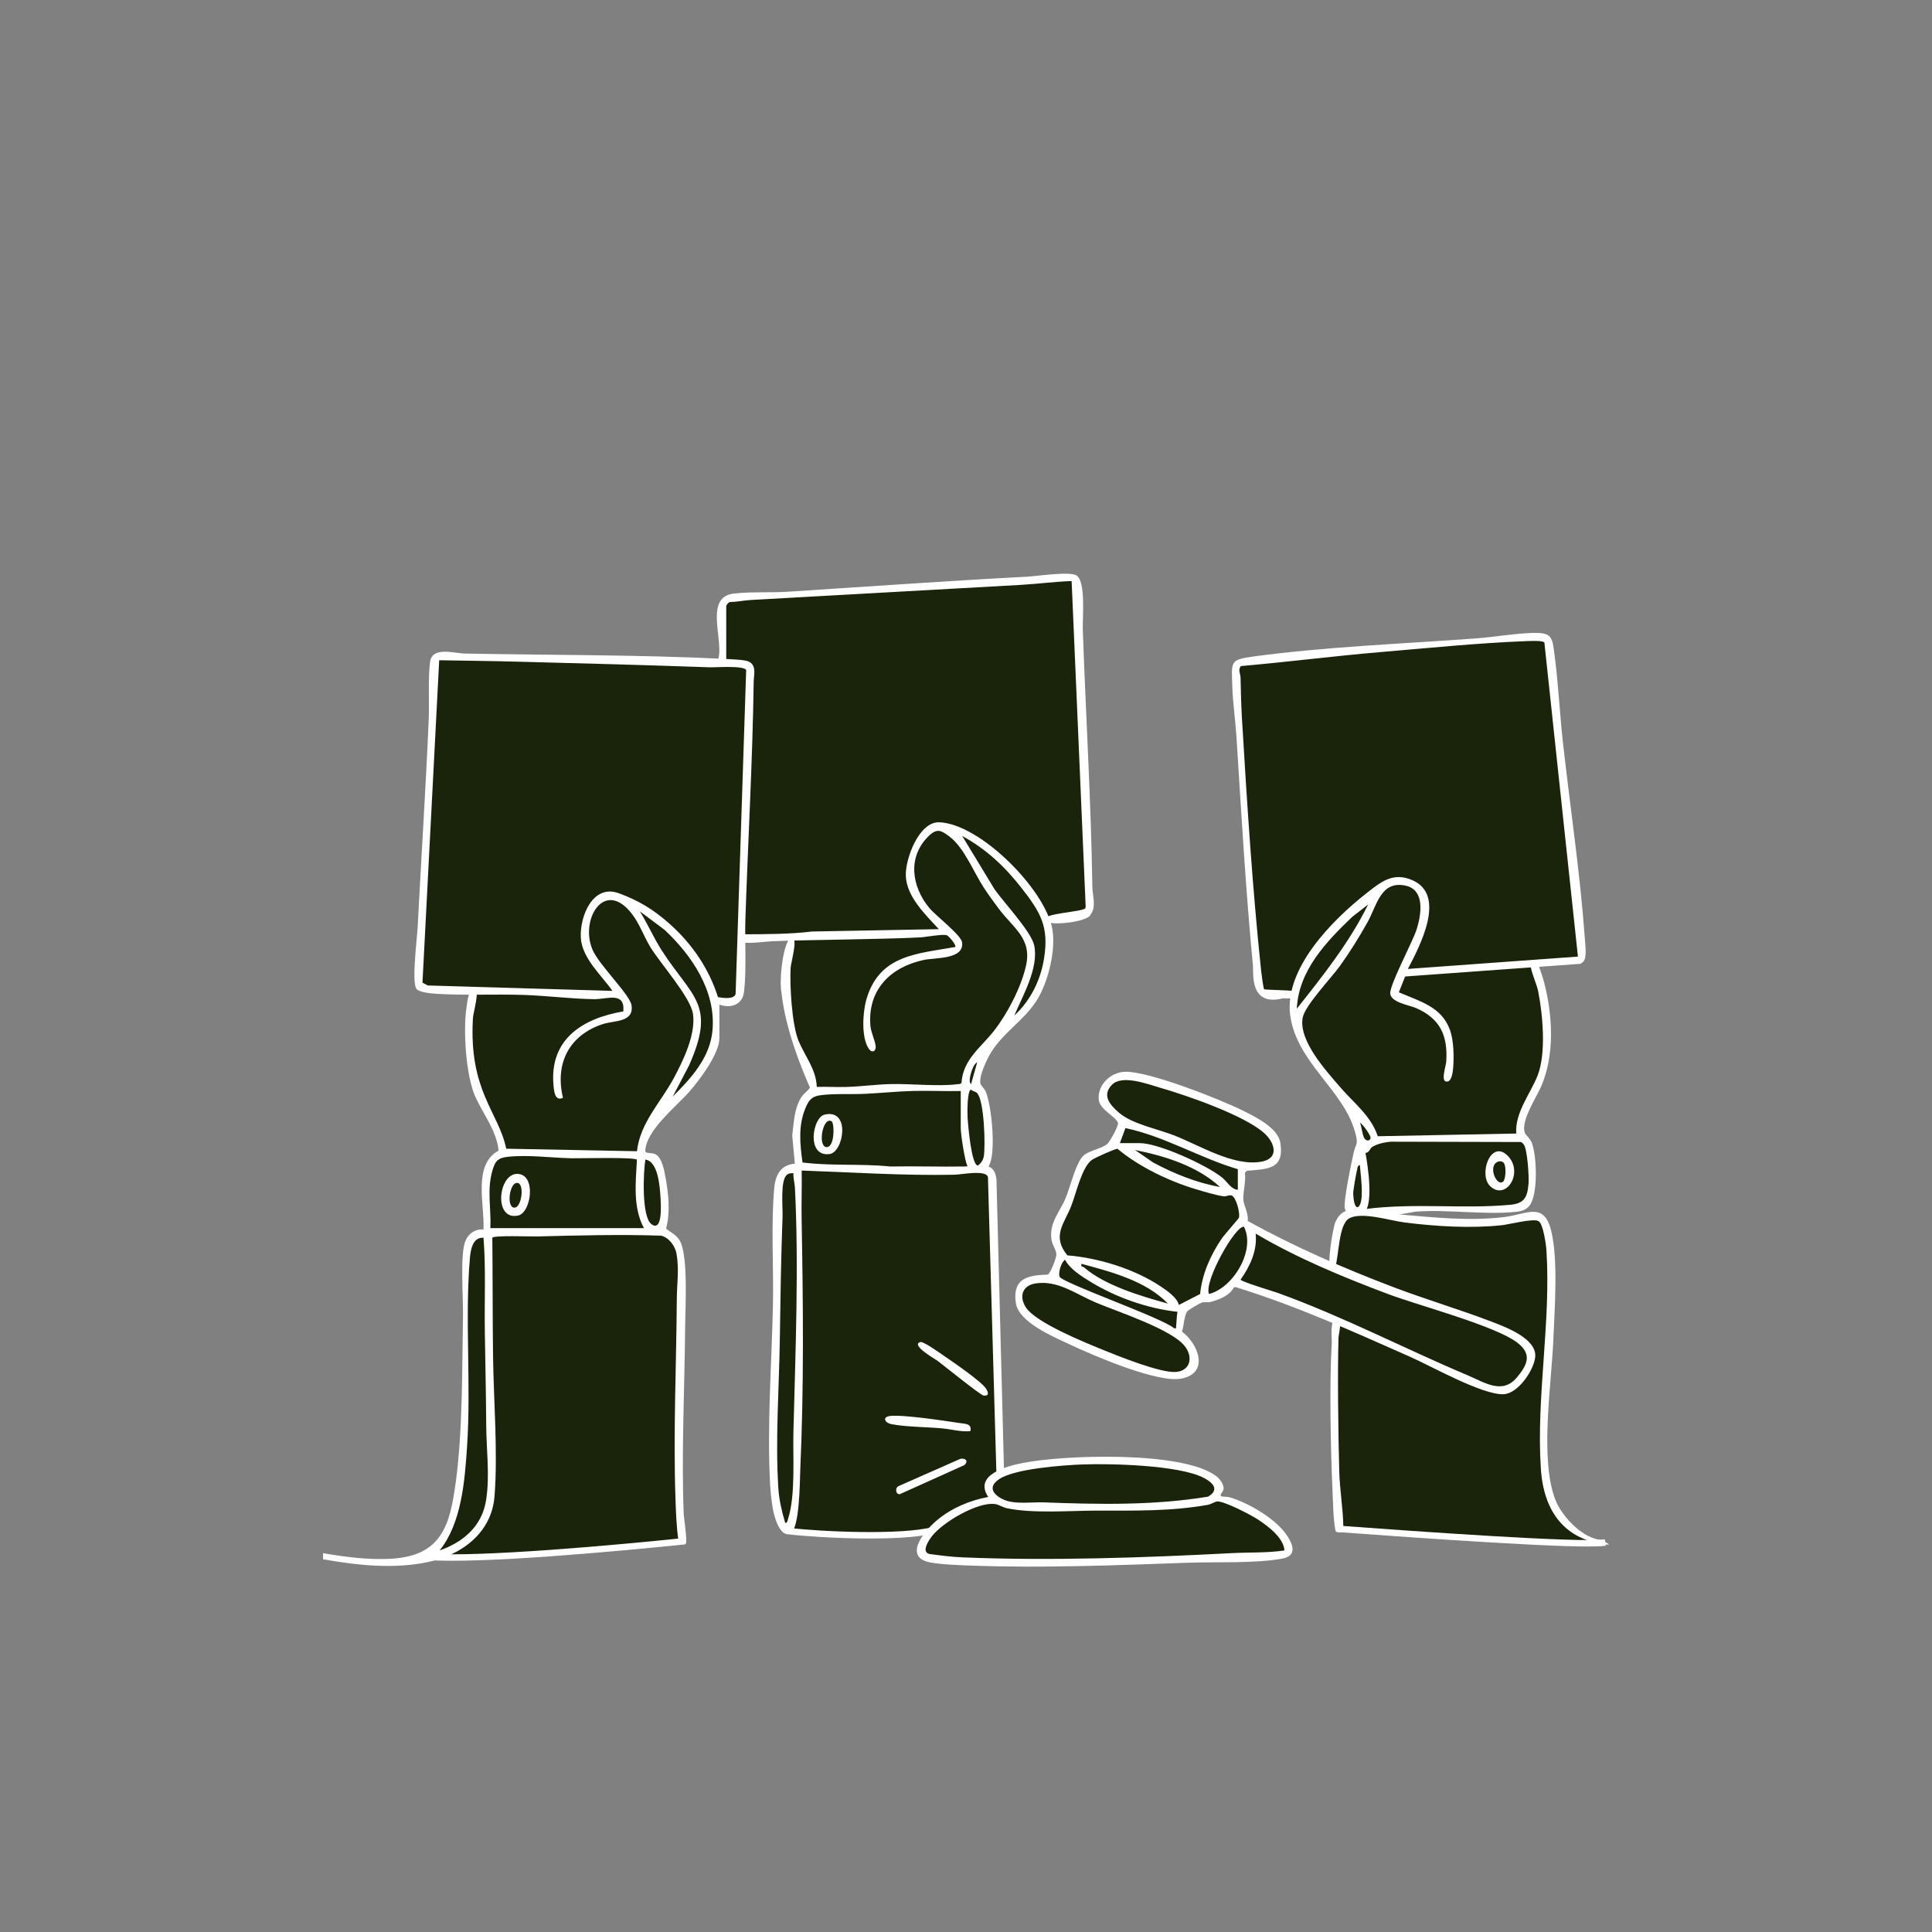 <svg xmlns="http://www.w3.org/2000/svg" width="600" height="600" viewBox="0 0 600 600" fill="none"><rect x="0" y="0" width="600" height="600" fill="#808080" stroke="none"/><path d="M297.25 468.982L308.5 465.982L307.625 460.857L309.375 458.232L320.625 455.107L337.625 453.982H357.875L374.125 457.232L377.5 460.232V464.232L379 465.357L390.25 469.982L399.25 477.357L400.75 482.357L392.375 483.982L343.625 485.482H303.875L287 483.982L286.375 480.232L290.5 473.857L297.25 468.982Z" fill="#1A240A"></path><path d="M368.5 338.857L351.75 334.107H348.5L345.5 335.232L342.375 338.857L343.25 343.357L348.5 348.982L347.25 354.232L341.75 357.482L336 361.357L330.625 374.482L328.125 385.107L328.75 391.857L328.125 397.982L323.375 397.107L317.75 398.732L316.125 401.857L318.75 408.482L332.5 416.107L352.75 425.107L364.75 427.857L370.25 425.107V420.107L366.625 414.232V409.107L370.25 404.732L380.5 401.232L383.875 398.732L420.375 412.357L429.75 410.107L415.5 394.357L387.5 381.107L385.5 373.357V363.107L394.75 361.357L396.75 356.107L394.75 351.857L385.5 345.607L368.5 338.857Z" fill="#1A240A"></path><path d="M447.875 199.732L387.25 205.232L384.25 206.232L383.625 210.232L389.375 291.232L391.625 307.857L402 308.607V314.732L405.75 326.607L420.875 345.232L422.25 355.107L420.125 364.357L419.5 374.732C419.042 375.774 418.05 378.007 417.75 378.607C417.45 379.207 415.208 383.94 414.125 386.232L414.75 410.857V446.107L415.625 474.732L430.75 476.232L462.125 477.982L495.5 479.107L494.125 477.982L490.125 476.232L483.375 469.357L480.5 460.982L479.75 451.857V429.857L481.875 410.357V393.357L480.25 380.732L478.75 378.607L475 377.857L462.125 379.482H440L432.75 377.232L436.5 375.607L473 374.732L475 371.732L475.75 357.357L473 352.982V347.107L476.625 339.607L479.625 331.232L480.375 320.357L478.75 308.607L476.625 299.357L489.875 298.482L491.375 296.732L481.125 205.232L480.25 198.482L477.25 197.857L447.875 199.732Z" fill="#1A240A"></path><path d="M224.25 189.857V205.857L233.125 207.357L232.5 220.607L230.375 273.982V291.232H246.375L244.25 302.357L245.5 318.607L249.375 328.982L252.75 337.982L248.5 344.857L247.75 353.232V362.357L244 363.357L241.5 368.482V393.482L240.125 434.232V459.482L242.375 473.232L245.875 475.607L269.125 477.107L288.25 476.232L295.25 470.482L304.875 466.982L307.625 464.982V460.982L310.625 457.107L308.75 372.607L307.625 364.732L306.125 362.357L306.875 355.732L306.125 341.357L303.875 337.982V333.357L308.375 323.732L320.25 312.107L325.125 300.107L325.875 290.607L325.125 285.732H327.5L337.75 283.982L338.5 279.107L336.75 236.732L334.875 210.607V183.982L333.375 179.607H330L308.625 180.982L279.375 182.482L258 183.982L237.375 184.982L225.875 185.732L224.25 189.857Z" fill="#1A240A"></path><path d="M130 297.107L135.25 205.857V204.732L138.25 204.107H158.125L198.625 204.732L229.875 206.107L233.125 207.482L231.875 247.482L230.75 290.857L229.875 309.232L226.25 311.232L222.5 310.232V316.482L221 327.857L209.25 341.982L200.75 352.107L198.625 358.107L203.5 360.232L205.625 366.607L206.75 378.107L204.75 381.607L208.125 383.982L211.625 390.607V410.107L210.875 438.232V462.232L211.875 478.482L205.375 479.607L166.75 482.357L145.625 483.607H135.25L136.125 480.482L142.625 462.232L144.25 434.732V406.107L145.5 385.357L151 382.857L152.25 360.857L156.25 358.107L154.75 352.107L149 340.107L145.5 326.607V316.857L147.25 307.857L130 306.607V297.107Z" fill="#1A240A"></path><path d="M150.16 384.391C146.693 384.149 146.131 388.353 145.909 391.002C144.351 409.602 146.339 430.196 145.045 449.34C144.329 459.959 143.345 473.014 136.53 481.498C143.916 478.929 149.708 473.916 150.96 465.905C152.17 458.187 151.041 450.235 150.994 442.548C150.93 432.883 150.717 423.185 150.569 413.584C150.419 403.848 150.918 394.094 150.16 384.391ZM200.423 360.118C199.789 363.9 199.201 377.866 202.301 380.167C205.896 382.833 205.236 373.65 205.121 371.814C204.908 368.483 204.389 360.664 200.423 360.118ZM152.289 381.415H199.993C196.496 374.962 197.433 367.236 197.804 360.178C197.25 359.288 180.256 359.756 177.615 359.709C171.15 359.595 164.101 358.543 157.614 359.267C154.522 359.611 153.751 360.698 152.928 363.526C151.169 369.596 152.566 375.239 152.289 381.415ZM208.942 340.526C214.713 334.78 220.553 328.412 221.281 319.86C222.32 307.691 214.854 296.707 206.386 288.768L198.715 283.027C201.156 286.958 203.013 291.276 205.517 295.174C214.948 309.83 222.516 311.789 213.989 330.879L208.942 340.522L208.942 340.526ZM190.197 307.726C186.802 302.87 180.797 297.614 180.388 291.349C179.958 284.747 184.029 274.401 192.195 277.412C198.345 279.679 202.894 282.421 207.886 286.851C214.871 293.048 220.14 300.727 222.977 309.668C224.403 309.923 227.93 310.46 228.446 308.713L231.73 208.063C230.873 206.619 222.249 207.309 220.208 207.232C200.531 206.525 180.696 206.014 161.039 205.495C152.831 205.277 144.586 205.188 136.399 205.047L131.202 305.182L132.889 306.05L190.197 307.729V307.724L190.197 307.726ZM100.327 482.358C107.248 483.538 114.8 484.531 121.832 484.058C137.259 483.023 139.776 473.571 141.586 459.942C143.746 443.714 143.477 424.944 143.788 408.477C143.891 403.08 142.809 389.553 144.538 385.375C145.513 383.015 147.583 381.644 150.155 381.836C150.56 374.199 146.71 361.758 154.854 357.32C154.159 350.948 150.002 345.994 147.528 340.385C144.695 333.962 143.779 319.897 144.879 312.865C145.147 311.153 145.453 306.868 147.528 307.005C149.04 307.477 146.974 314.484 146.876 316.145C145.537 338.825 154.807 345.203 157.217 356.741L197.816 357.525C198.791 348.687 205.121 342.459 209.154 335.002C212.149 329.469 216.139 321.223 215.211 314.872C214.449 309.663 205.091 299.263 201.939 294.07C200.001 290.875 198.613 286.91 196.33 283.92C187.709 272.62 179.996 285.632 184.016 294.956C186.12 299.837 195.67 308.888 196.134 312.24C196.879 317.585 190.742 316.862 187.108 318.071C176.665 321.546 172.308 330.329 174.829 340.925C172.316 342.144 172.048 338.822 171.882 336.9C170.66 322.683 180.989 316.239 193.579 314.1C194.128 307.797 188.578 310.365 184.421 310.301C177.248 310.195 169.889 309.228 162.737 308.989C153.733 308.687 143.886 309.207 135.018 308.598C133.66 308.504 129.916 308.121 129.264 307.005C127.846 304.586 129.52 291.527 129.707 287.919C130.814 266.461 132.211 245.063 133.136 223.626C133.379 217.995 132.897 211.214 133.536 205.711C134.124 200.617 141.016 202.905 144.389 202.968C171.124 203.48 198.681 203.305 225.349 204.639C226.861 204.715 230.392 204.898 231.631 205.171C235.251 205.972 234.097 209.473 234.067 211.687C233.722 236.272 232.312 260.835 231.49 285.351C231.252 292.451 231.873 301.017 231.081 307.942C230.613 312.04 227.039 313.266 223.415 311.988V322.423C223.415 327.189 217.354 335.252 214.262 338.825C210.177 343.554 200.705 350.879 200.402 357.345C200.351 358.406 202.302 357.826 203.554 358.465C205.603 359.517 206.28 363.495 206.668 365.574C207.626 370.723 208.223 376.486 206.847 381.559C208.32 382.782 209.905 383.382 210.991 385.098C213.806 389.54 212.831 405.862 212.78 411.88C212.622 431.034 211.6 450.618 212.315 469.81C212.375 471.442 213.507 478.682 213.001 479.398L211.097 479.755C210.974 479.394 210.811 479.018 210.748 478.64C210.084 474.73 209.9 469.172 209.764 465.125C209.078 444.706 210.058 423.764 210.19 403.331C210.22 398.638 210.952 394.327 210.109 389.395C209.691 386.968 207.784 384.365 205.326 383.747C192.535 383.33 179.741 383.654 166.993 383.99C164.97 384.045 153.431 383.594 152.895 384.374C153.018 396.475 152.967 408.664 153.116 420.833C153.286 434.748 154.654 450.925 153.576 464.699C152.682 476.114 143.26 482.992 132.714 485.152C122.036 487.336 110.987 486.116 100.322 484.251V482.361L100.327 482.357L100.327 482.358Z" fill="white"></path><path d="M499.646 479.692C499.068 478.909 498.294 479.087 497.814 478.248C491.919 478.248 485.09 471.114 483.024 465.752C478.126 453.046 481.819 430.068 482.398 416.153C482.798 406.51 483.949 391.326 481.747 382.27C479.498 373.028 474.097 377.138 467.206 377.964C456.4 379.255 445.449 378.122 434.678 377.159L439.555 376.295C449.555 375.507 461.302 377.406 471.09 376.312C472.687 376.133 474.097 375.652 475.069 374.327C477.709 370.737 477.262 359.134 475.763 355.024C475.222 353.542 473.731 352.438 473.518 351.732C472.355 347.886 477.032 341.049 478.616 337.412C482.837 327.722 482.263 315.357 479.465 304.799C479.226 303.9 477.783 299.36 477.438 298.951C476.594 297.941 475.444 298.367 475.38 299.896C475.32 301.34 477.284 305.778 477.693 307.844C479.145 315.179 480.235 327.271 477.471 334.132C475.146 339.895 470.469 345.513 470.877 352.03L427.88 352.873C425.806 346.526 420.307 342.425 416.138 337.553C411.755 332.433 403.318 323.259 404.536 316.137C405.183 312.359 413.416 303.739 416.099 300.02C419.213 295.701 422.067 291.085 424.673 286.446C427.582 281.267 428.762 273.396 436.492 275.036C442.668 276.348 441.365 284.1 439.976 288.55C438.767 292.426 431.321 306.218 431.756 308.697C432.229 311.376 437.583 312.113 439.777 313.067C447.209 316.3 449.666 321.573 449.147 329.666C449.07 330.905 447.541 335.415 448.96 335.842C450.8 336.395 451.174 332.958 451.277 331.791C451.583 328.358 451.482 323.2 450.34 319.967C447.733 312.591 440.867 310.963 434.427 308.165L436.374 303.258L490.79 299.323C491.266 299.097 491.641 298.786 491.936 298.343C492.813 297.014 492.302 293.142 492.174 291.341C490.739 271.232 487.596 250.52 485.368 230.425C484.38 221.523 483.967 212.468 482.804 203.6C482.05 197.842 482.131 196.373 475.785 196.573C470.018 196.756 464.085 197.842 458.313 198.268C435.607 199.938 411.871 200.841 389.369 203.861C381.814 204.874 382.49 205.551 382.699 212.984C382.844 218.188 383.658 223.525 383.99 228.73C385.493 252.369 386.848 276.263 389.109 299.851C389.326 302.138 387.938 312.732 398.469 310.028C402.469 310.341 404.337 308.949 401.688 307.795C401.087 307.53 392.81 307.411 392.588 307.228C392.354 307.031 391.754 302.406 391.664 301.55C388.973 276.105 387.226 248.782 385.702 223.18C385.446 218.933 385.356 214.666 385.267 210.411C385.242 209.253 384.398 208.098 385.348 206.858C399.736 205.602 414.11 203.75 428.503 202.531C443.052 201.3 459.199 199.673 473.651 199.124C474.844 199.077 479.085 198.829 479.618 199.537L490.04 297.078L437.23 300.911C440.918 293.858 449.352 278.001 438.605 273.341C432.57 270.721 428.796 273.925 424.247 277.498C413.898 285.629 398.594 300.912 400.707 315.495C402.819 330.078 417.25 338.507 420.832 351.596C421.934 355.617 421.126 354.82 420.389 357.972C419.745 360.711 417.165 373.242 417.621 375.256C418.102 377.382 420.977 377.701 422.766 377.173C427.115 375.891 424.661 361.375 424.064 358.053C425.261 357.972 425.427 356.686 426.04 356.268C427.514 355.267 430.104 354.705 431.888 354.564L472.283 354.663C472.709 354.786 472.96 355.097 473.216 355.434C474.349 356.933 474.881 365.418 474.702 367.564C474.349 371.861 473.408 373.761 468.952 374.166C454.118 375.507 439.712 373.527 424.235 375.448C420.197 375.95 416.973 374.604 414.703 379.545C414.064 380.938 411.841 393.277 413.438 393.788L414.703 393.357C415.806 390.231 415.665 380.141 419.047 378.353C423.017 376.252 431.629 379.072 436.229 379.652C445.948 380.874 456.609 381.539 466.354 380.508C468.748 380.252 476.295 378.259 477.837 379.251C479.289 380.18 480.154 386.62 480.269 388.421C481.691 410.791 477.041 433.978 478.531 456.177C479.429 469.567 486.042 478.511 499.678 479.734C499.668 479.719 499.656 479.706 499.646 479.692ZM419.971 284.717L424.882 280.901C419.055 292.746 410.86 302.99 402.738 313.267C403.283 301.388 411.903 292.427 419.971 284.717ZM422.322 374.166C421.624 375.597 420.473 375.18 420.26 370.882C420.107 370.303 421.172 364.301 421.453 363.292C421.615 362.708 421.508 361.972 422.322 361.822V361.818C422.492 364.612 423.595 371.56 422.322 374.166ZM423.684 353.436C423.079 352.409 422.879 349.892 422.33 348.618H422.334C423.472 349.487 424.975 351.621 425.529 352.877C426.052 354.065 424.507 354.833 423.684 353.436Z" fill="white"></path><path d="M246.418 364.373C245.68 364.318 245.106 364.318 244.471 364.769C242.218 366.383 243.138 374.979 243.031 377.81C242.542 390.589 242.371 403.319 242.179 416.144C241.958 431.238 240.757 447.028 241.719 462.143C241.949 465.759 242.823 469.533 243.87 472.987C244.628 472.859 244.603 472.126 244.782 471.56C247.099 464.204 246.204 452.509 246.405 444.646C247.022 420.313 248.117 393.054 246.869 368.827C246.793 367.32 246.294 365.893 246.422 364.372L246.418 364.373ZM303.364 339.376C302.916 338.963 302.043 338.895 301.571 338.405C300.327 338.473 300.412 345.867 300.493 347.144C300.6 348.895 301.635 361.979 303.71 361.979C304.676 361.217 305.302 360.357 305.524 359.126C306.086 356.033 305.689 341.527 303.364 339.38V339.376ZM303.488 329.878C302.457 330.457 301.852 332.169 301.554 333.263C301.345 334.035 300.753 336.075 301.575 336.683L303.488 329.878ZM314.996 315.396C320.043 310.737 323.178 304.403 324.247 297.606C325.81 287.673 323.101 283.303 317.292 275.832C312.078 269.128 306.307 263.723 298.811 259.605L308.863 276.169C311.793 280.343 320.316 289.363 321.193 293.653C322.624 300.664 317.637 309.135 314.996 315.401L314.996 315.396ZM298.38 338.823C293.487 338.924 288.567 338.694 283.669 338.805C278.78 338.916 273.69 339.453 268.796 339.691C264.392 339.909 259.076 339.559 254.762 340.138C251.908 340.522 251.048 341.906 250.047 344.368C247.866 349.743 248.467 355.408 249.221 361.017C258.242 362.159 267.433 361.332 276.429 362.265C284.104 362.12 291.792 362.393 299.463 362.265C303.582 362.196 308.842 360.152 309.459 366.294L311.824 457.482C311.841 458.704 310.026 458.964 309.459 458.142L306.814 365.527C306.158 363.206 298.5 364.782 296.481 364.82C280.611 365.144 264.793 364.074 248.969 363.52C249.059 368.559 248.863 373.619 248.952 378.662C249.421 404.597 249.697 430.668 248.526 456.573C248.39 459.571 248.407 475.343 245.276 476.352C242.406 477.277 240.766 471.884 240.306 469.938C239.689 467.322 239.297 463.566 239.157 460.866C238.19 442.529 239.646 423.776 240.042 405.496C240.294 393.91 239.399 380.149 240.46 368.858C240.831 364.888 242.5 361.714 246.844 361.396L246.031 352.621C246.554 348.66 246.601 344.469 248.744 340.942C249.69 339.388 250.669 339.132 251.538 337.765C248.744 331.357 243.927 319.642 242.688 308.232C241.997 304.581 242.933 295.305 244.786 292.144C245.139 291.539 245.433 291.186 246.191 291.428C247.703 291.909 245.637 298.904 245.539 300.564C245.224 306.029 245.932 318.377 248.037 323.348C250.008 328.003 253.522 332.262 253.65 337.539C256.695 337.467 259.771 337.641 262.82 337.561C267.288 337.442 271.947 336.79 276.416 336.675C282.817 336.509 291.297 337.471 297.324 336.713C297.793 336.654 298.279 336.748 298.602 336.287C299.101 329.008 304.514 325.414 308.573 320.277C312.824 314.907 317.045 306.758 318.603 300.067C320.618 291.43 314.668 288.239 310.119 282.14C308.624 280.133 307.069 278.004 305.689 275.921C302.384 270.933 299.521 263.339 294.926 259.851C292.315 257.871 291.011 257.113 288.405 259.646C281.748 266.112 283.102 275.316 288.584 281.952C290.607 284.397 298.491 290.39 298.784 292.651C299.483 298.053 290.475 297.345 286.846 298.129C276.547 300.357 269.404 307.363 270.311 318.544C270.481 320.614 271.87 323.421 271.955 325.03C272.031 326.551 270.801 327.087 269.876 325.788C267.325 322.198 267.943 313.943 269.212 309.88C273.377 296.532 284.792 296.217 296.663 294.095C297.084 293.495 294.707 290.76 294.099 290.48C292.995 289.973 287.497 291.024 285.801 291.114C273.739 291.74 252.363 291.825 240.292 292.29C237.034 292.418 233.516 293.12 230.125 292.651C228.49 291.22 229.478 290.16 231.335 290.151C238.184 290.113 245.288 290.122 252.196 289.287L291.555 288.558C287.467 284.078 281.682 278.681 281.317 272.177C281.022 266.922 285.358 255.128 291.7 255.366C304.525 255.856 324.922 276.56 326.86 288.819C327.887 295.314 325.489 305.101 321.971 310.668C317.967 316.998 311.425 320.716 307.669 327.032C306.404 329.158 304.07 334.039 304.453 336.416C304.555 337.042 305.769 338.14 306.109 338.954C307.98 343.422 309.245 356.996 307.405 361.439C306.064 364.68 302.405 365.332 300.493 362.214C299.628 360.808 298.371 352.052 298.371 350.531V338.818L298.379 338.823H298.38Z" fill="white"></path><path d="M321.706 398.562C317.477 399.176 316.361 402.664 318.644 406.088C321.749 410.752 336.677 416.826 342.265 419.096C347.146 421.081 360.644 426.567 365.35 426.06C369.635 425.596 370.508 421.652 368.157 418.334C364.307 412.895 346.984 407.357 340.259 404.491C334.067 401.855 328.615 397.566 321.706 398.562ZM362.697 404.836C355.903 397.783 345.118 394.997 335.868 392.488C335.582 393.596 336.251 393.238 336.664 393.596C343.079 399.201 354.574 402.621 362.697 404.836ZM365.678 407.396C356.466 406.369 346.78 403.001 338.879 398.205C336.055 396.492 332.222 394.117 330.748 391.211C329.513 392.114 328.669 395.1 329.044 396.446C329.568 398.329 361.155 409.343 364.622 412.503C365.495 412.614 365.176 412.465 365.252 411.872C365.435 410.467 365.375 408.849 365.682 407.396L365.678 407.396ZM389.96 383.118C390.488 388.43 388.231 393.166 385.283 397.391C385.326 398.009 395.399 401.007 396.877 401.54C417.248 408.912 435.926 418.721 455.684 427.065C461.106 429.352 466.537 433.172 471.055 427.806C474.403 423.831 475.847 420.556 471.268 417.017C464.39 411.706 440.635 405.479 431.048 401.867C416.954 396.56 402.946 390.777 389.96 383.118ZM375.479 401.854C382.928 399.989 390.007 388.34 386.331 380.989C383.682 380.431 373.741 398.174 375.479 401.854ZM378.882 368.633C371.833 362.116 361.751 358.99 352.479 357.141L358.152 361.043C364.66 364.519 371.577 367.313 378.882 368.633ZM366.109 405.266L372.71 401.864C373.277 395.764 375.973 389.716 379.389 384.69C380.22 383.468 384.649 378.536 384.769 378.131C385.169 376.794 383.9 371.635 382.413 371.247C381.63 371.043 380.85 371.618 380.049 371.524C377.877 371.269 373.788 370.038 371.548 369.369C363.149 366.864 353.736 362.384 347.061 356.771C346.516 356.63 339.987 359.594 339.131 360.191C335.979 362.384 334.19 370.715 332.657 374.587C330.459 380.137 326.592 383.822 331.464 389.861C341.222 390.661 352.36 394.081 360.529 399.555C362.446 400.837 365.593 402.997 366.109 405.266ZM384.419 363.1C372.578 359.594 361.654 352.89 349.51 350.339L347.789 355.007H353.965C359.851 355.007 374.742 361.843 379.508 365.668C381.084 366.932 382.349 369.403 384.419 369.488V363.1ZM345.379 336.837C342.086 340.13 344.689 343.086 347.359 345.433C351.504 349.074 359.119 350.475 364.507 352.562C372.664 355.718 382.996 362.295 391.681 360.783C397.448 359.782 395.927 354.82 392.515 351.813C386.284 346.318 368.744 340.257 360.469 337.859C356.546 336.721 348.56 333.66 345.378 336.841L345.379 336.837ZM387.489 379.2C402.044 387.207 417.223 393.839 432.757 399.738C442.834 403.567 453.282 406.642 463.321 410.488C467.61 412.132 477.483 415.787 476.763 421.554C476.248 425.659 471.435 432.874 466.835 432.99C460.221 433.156 444.662 424.352 437.949 421.379C420.167 413.5 402.367 405.458 383.742 399.725L383.214 399.794C381.825 402.371 378.72 403.584 376.007 404.313C375.117 404.551 374.138 404.287 373.239 404.526C372.749 404.657 369.005 406.829 368.715 407.243C367.689 408.7 367.706 411.784 367.059 413.53C372.34 417.491 375.671 426.631 366.65 428.173C359.307 429.43 339.825 421.107 332.601 417.699C327.456 415.272 316.326 410.74 315.466 404.598C314.41 397.076 319.006 396.028 325.368 395.836C326.225 395.568 328.052 390.674 328.069 389.652C328.094 388.251 326.761 386.581 326.54 385.005C325.795 379.698 329.001 376.648 330.961 372.036C332.409 368.629 334.164 360.647 336.749 358.658C338.585 357.244 342.397 356.639 343.943 355.203C344.645 354.556 347.559 349.492 347.171 348.636C346.204 346.515 341.485 344.577 341.221 341.446C340.829 336.876 344.93 333.021 349.309 332.847C356.554 332.557 378.74 341.319 385.857 344.85C389.674 346.745 396.864 350.212 397.604 354.825C398.942 363.13 393.856 363.045 387.254 363.59L386.615 364.228C386.982 366.788 386.066 369.919 386.113 372.24C386.155 374.421 387.847 376.806 387.493 379.204L387.488 379.2L387.489 379.2Z" fill="white"></path><path d="M398.9 481.502C398.64 477.6 393.874 474.023 390.768 471.961C388.511 470.462 380.568 466.36 378.17 466.28C377.365 466.254 376.185 467.144 375.145 467.331C363.752 469.376 352.213 469.133 340.782 469.133C332.298 469.133 320.58 470.108 312.585 468.366C311.389 468.107 310.268 467.302 309.14 467.118C303.743 466.245 292.75 472.762 289.449 477.042C288.47 478.312 286.038 481.847 288.555 482.592C291.915 483.057 295.625 483.517 299.003 483.657C326.04 484.781 355.476 483.758 382.488 482.34C387.953 482.055 393.446 482.311 398.903 481.506L398.898 481.502L398.9 481.502ZM336.199 454.797C330.096 455.022 315.342 456.096 310.435 459.273C307.002 461.496 307.952 463.771 311.198 465.487C314.763 467.37 320.129 466.425 324.163 466.578C341.183 467.217 358.262 467.571 375.163 464.802C379 462.583 376.466 460.27 373.625 458.856C365.899 455.005 345.152 454.469 336.195 454.797H336.199ZM306.9 464.892C302.343 458.052 312.467 455.376 317.463 454.375C330.321 451.799 366.985 450.542 377.578 458.324C378.664 459.12 379.793 460.547 379.989 461.907C380.201 463.371 378.481 464.078 379.311 464.696C379.469 464.815 381.305 464.824 381.952 465.02C387.715 466.753 395.662 471.366 399.257 476.259C401.361 479.126 403.206 483.108 398.24 484.037C389.964 485.583 377.612 485.017 368.86 485.323C346.631 486.107 323.878 487.031 301.564 486.209C297.909 486.073 292.389 485.89 288.914 485.23C280.203 483.577 287.197 475.284 290.946 472.149C295.473 468.363 301.125 465.973 306.905 464.892H306.9Z" fill="white"></path><path d="M225.548 205.107C224.538 206.181 223.214 206.168 223.099 204.588C224.777 198.347 218.251 184.607 228.794 184.263C233.781 183.73 239.467 184.101 244.493 183.777C269.341 182.188 294.152 180.395 319.03 179.092C322.117 178.931 332.199 177.363 334.324 178.713C337.281 180.592 336.143 191.998 336.267 195.512C337.212 222.217 338.835 248.897 339.248 275.586C339.287 278.162 340.553 281.548 338.688 284.044C337.975 286.429 324.24 287.952 324.312 285.544C324.372 283.607 335.794 283.239 337.059 282.098L337.165 281.549L332.804 180.447C327.506 180.638 322.19 181.35 316.895 181.648C288.925 183.224 260.951 184.77 232.997 186.341C231.055 186.452 228.819 186.963 226.779 186.946C226.255 186.972 225.539 187.887 225.539 188.253V205.103L225.548 205.107Z" fill="white"></path><path d="M416.748 475.923L415.057 475.782C414.738 475.561 414.729 475.237 414.666 474.901C414.006 471.374 413.967 465.909 413.792 462.144C413.23 450.108 412.844 429.102 413.593 417.095C413.691 415.536 412.869 409.624 415.058 409.607C417.128 409.59 415.727 414.092 415.689 415.357C415.352 426.082 415.615 446.305 415.921 457.037C416.079 462.676 417.088 468.495 417.182 474.109C417.195 474.76 416.986 475.344 416.752 475.927L416.748 475.923Z" fill="white"></path><path d="M415.5 474.794C439.833 476.586 491.062 480.244 498.562 479.044" stroke="white" stroke-width="2"></path><path d="M258.289 348.248C255.636 346.578 253.881 355.57 256.5 356.238C259.341 356.651 259.141 348.785 258.289 348.248ZM256.091 346.152C264.261 344.266 262.003 357.767 257.672 358.393C250.35 359.454 252.241 347.038 256.091 346.152Z" fill="white"></path><path d="M285.859 416.784C286.822 416.524 292.351 420.51 293.581 421.358C296.307 423.232 304.736 428.978 306.235 431.278C306.972 432.407 307.236 433.608 305.426 433.395C304.532 433.288 292.993 423.986 291.098 422.568C290.497 422.121 282.614 417.666 285.859 416.788L285.859 416.784Z" fill="white"></path><path d="M301.364 444.447C298.413 444.741 295.534 443.872 292.629 443.599C287.743 443.139 281.568 443.181 276.899 442.292C274.722 441.879 273.926 440.043 276.426 439.745C280.396 439.264 293.459 441.253 298.114 441.952C299.933 442.224 301.824 442.092 301.364 444.451L301.364 444.447Z" fill="white"></path><path d="M466.946 361.072C466.516 360.624 465.591 360.522 465.042 360.842C461.924 362.286 464.982 368.951 466.946 366.83C467.67 365.689 467.81 361.966 466.946 361.068V361.072ZM462.921 368.504C458.964 365.008 462.912 353.759 468.126 358.827C473.339 363.896 467.917 372.921 462.921 368.504Z" fill="white"></path><path d="M298.271 453.042C299.979 452.735 300.869 453.95 299.395 455.044L279.407 464.044C278.056 464.031 277.98 462.016 279.044 461.527L298.271 453.042Z" fill="white"></path><path d="M160.239 367.405C158.152 367.972 157.296 375.038 159.741 375.047C162.186 375.055 163.071 366.635 160.239 367.405ZM160.597 364.565C166.65 364.565 165.023 376.572 160.93 377.487C153.229 379.212 154.664 364.56 160.597 364.565Z" fill="white"></path><path d="M212.75 478.607C191.25 480.857 148.875 484.682 132.875 483.482" stroke="white" stroke-width="2"></path><path d="M244.438 475.451C255.438 476.742 279.856 477.763 289.656 475.263" stroke="white" stroke-width="2"></path></svg>